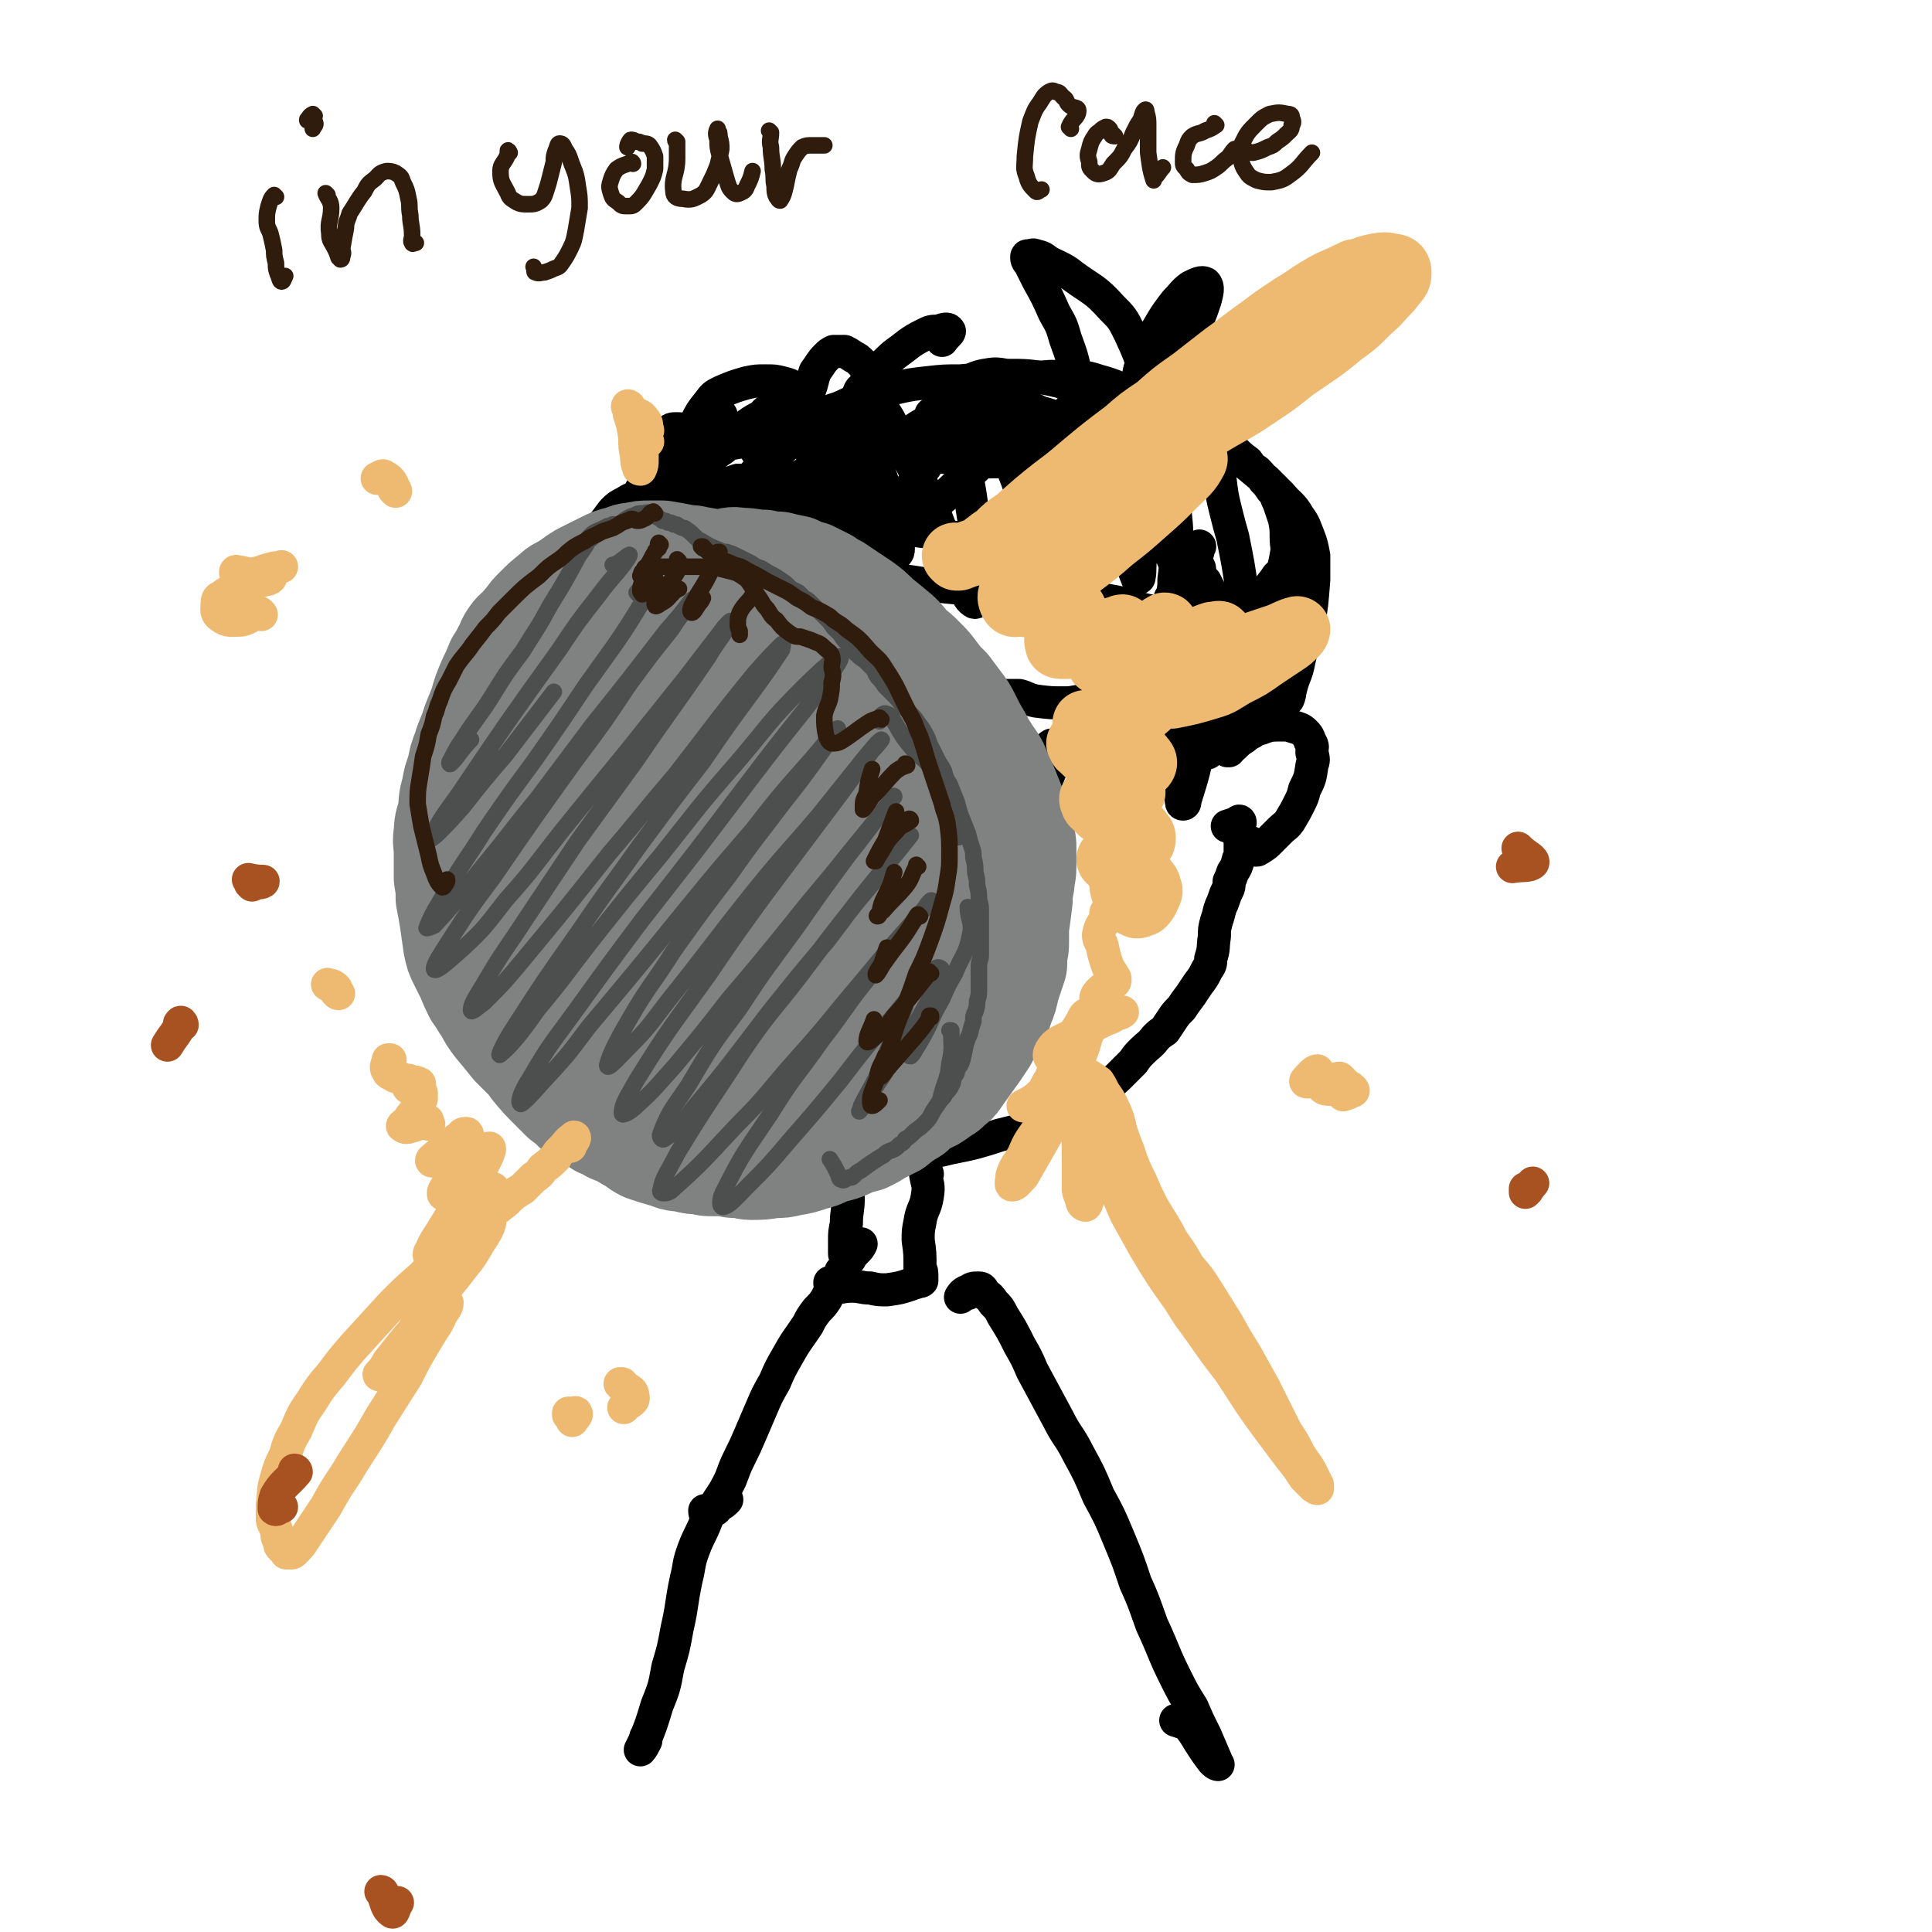 <svg viewBox='0 0 1050 1050' version='1.1' xmlns='http://www.w3.org/2000/svg' xmlns:xlink='http://www.w3.org/1999/xlink'><g fill='none' stroke='rgb(0,0,0)' stroke-width='18' stroke-linecap='round' stroke-linejoin='round'><path d='M530,385c0,0 0,-1 -1,-1 -2,2 -4,4 -3,4 0,0 2,-2 5,-4 3,-3 3,-3 7,-5 4,-1 4,0 8,-1 4,0 4,0 8,0 4,1 4,2 9,3 8,1 8,1 16,1 5,0 5,-1 10,-1 5,-1 5,-1 10,-1 4,-1 4,-1 8,-1 4,-1 4,-1 8,-1 2,0 3,0 5,0 2,1 2,1 4,3 1,0 1,0 1,1 -1,1 -2,1 -4,3 '/><path d='M569,409c0,0 -1,0 -1,-1 1,-1 4,-4 4,-3 -2,3 -5,5 -9,10 -1,1 0,2 -1,3 0,3 0,3 0,5 1,1 1,2 2,3 1,1 1,2 2,1 2,-2 3,-3 4,-6 1,-2 1,-3 1,-5 0,-2 0,-3 -1,-5 0,-1 -1,-1 -1,0 -2,0 -2,1 -4,2 '/><path d='M381,386c0,0 -2,0 -1,-1 1,-1 2,-1 4,-1 1,0 1,0 3,1 2,0 2,0 4,0 4,1 4,1 8,1 3,0 3,0 6,1 2,0 2,0 5,0 2,0 2,0 4,0 2,0 2,-1 3,0 2,0 2,0 4,0 1,0 1,1 2,1 '/><path d='M403,407c0,0 0,-1 -1,-1 0,0 0,1 -1,2 -1,2 -2,2 -3,4 -1,3 -1,3 -2,6 0,3 0,3 1,5 0,2 0,3 2,4 1,1 3,1 4,0 2,-1 1,-2 2,-4 1,-4 1,-4 1,-9 0,-1 0,-2 -1,-2 0,0 0,1 -1,1 '/><path d='M449,453c0,0 -1,0 -1,-1 0,0 0,0 0,0 -3,-1 -3,-1 -6,-1 -2,0 -2,1 -4,2 -2,1 -2,1 -3,3 -2,2 -2,2 -3,5 -2,2 -2,3 -3,5 -2,3 -2,3 -3,6 -1,4 -1,5 -1,9 -1,2 -1,2 0,5 0,2 0,2 1,5 2,2 2,2 4,5 1,1 2,1 3,2 2,1 2,0 4,1 1,0 1,1 3,0 1,0 1,0 2,-1 2,-3 2,-3 4,-5 0,-1 0,-1 0,-2 '/><path d='M431,537c0,0 -1,-1 -1,-1 -2,2 -4,4 -4,5 0,1 2,0 4,-1 4,-1 4,-2 8,-3 3,0 3,0 7,0 4,0 4,1 8,1 4,1 4,1 8,1 6,1 6,1 11,0 4,0 4,0 7,-2 4,-1 4,-1 7,-2 4,0 5,-1 8,0 2,0 3,1 3,2 0,1 -1,2 -2,3 '/><path d='M348,426c0,0 0,-1 -1,-1 0,0 1,0 1,1 1,3 2,3 2,6 -1,6 -3,6 -6,13 -1,3 0,3 -1,7 0,4 0,4 0,8 0,4 0,4 0,8 0,8 0,8 1,15 1,6 0,6 2,11 1,9 1,9 4,17 1,5 1,5 3,10 2,4 2,4 4,8 2,5 2,5 4,9 2,5 2,5 4,9 2,5 2,5 4,9 3,5 3,5 6,9 4,7 4,7 8,13 2,4 2,4 5,7 4,5 4,5 9,8 3,3 3,3 6,5 4,2 4,2 8,5 4,3 4,3 8,6 5,3 5,3 10,6 5,3 4,3 10,6 6,3 6,3 13,4 5,2 5,1 9,2 5,0 5,0 9,0 7,1 7,1 13,2 5,0 5,0 9,-1 5,0 5,0 10,-1 5,-1 5,-1 10,-2 4,-1 4,-1 9,-2 5,-1 5,-1 9,-2 7,-2 7,-2 13,-4 4,-1 4,-1 8,-2 4,-1 4,-1 8,-3 6,-1 6,-1 12,-4 4,-1 4,-1 8,-3 3,-2 3,-2 6,-4 3,-2 3,-2 6,-4 3,-2 3,-2 6,-3 3,-2 3,-2 5,-4 4,-3 4,-3 8,-7 3,-3 3,-3 6,-6 2,-3 2,-3 5,-6 3,-3 4,-3 7,-7 2,-2 2,-2 5,-4 2,-3 2,-3 4,-6 2,-3 2,-3 5,-6 2,-3 2,-3 5,-7 2,-3 2,-3 4,-6 3,-4 3,-4 5,-8 2,-3 2,-3 2,-6 2,-6 1,-6 2,-12 0,-4 0,-4 1,-8 1,-3 1,-3 2,-7 1,-3 1,-2 2,-5 1,-3 1,-3 2,-5 1,-2 1,-2 1,-5 1,-2 1,-2 2,-5 2,-3 2,-3 3,-7 1,-2 1,-2 1,-4 0,-3 0,-3 0,-6 0,-1 0,-1 -1,-3 0,-2 0,-2 0,-4 0,-1 0,-1 0,-2 1,-1 1,-1 1,-1 0,-1 -1,-1 -1,0 -3,1 -3,1 -6,2 '/><path d='M668,408c0,0 -1,0 -1,-1 0,0 0,1 0,1 5,-3 4,-4 9,-7 4,-3 4,-4 9,-5 5,-2 6,-2 11,-2 4,0 4,0 7,1 3,1 4,1 6,3 2,2 2,2 3,5 2,3 1,3 1,6 1,4 1,4 0,7 -1,7 -1,7 -4,13 -1,4 -1,4 -3,8 -2,4 -2,4 -5,9 -2,3 -3,3 -5,5 -3,3 -3,3 -6,6 -2,2 -2,2 -5,4 -1,0 -1,1 -2,1 0,0 -1,0 -1,0 -1,-2 -1,-2 -2,-4 '/><path d='M345,397c0,0 -1,-1 -1,-1 2,-2 6,-3 5,-4 0,-1 -5,2 -7,0 -1,-1 0,-2 0,-4 0,-4 0,-4 0,-7 0,-4 1,-4 2,-7 0,-4 0,-4 1,-7 0,-3 0,-3 0,-6 1,-3 1,-3 1,-7 1,-4 1,-4 3,-8 0,-3 0,-3 1,-5 1,-2 2,-2 3,-5 0,0 0,0 1,-1 0,-1 0,0 1,-1 0,0 1,-1 0,-1 0,0 -1,0 -1,1 '/><path d='M381,303c0,0 0,0 -1,-1 -2,-1 -2,-2 -4,-2 -5,0 -5,1 -10,1 -4,0 -4,-1 -8,0 -6,0 -6,1 -12,2 -3,1 -3,1 -7,2 -3,2 -3,1 -6,3 -3,1 -3,2 -5,3 -2,2 -2,2 -4,4 -1,2 -1,2 -3,4 0,0 -1,1 -1,1 -1,-1 -1,-1 -1,-2 0,-2 0,-2 0,-4 1,-5 1,-5 2,-10 1,-4 1,-4 3,-8 1,-5 1,-5 3,-10 3,-4 3,-4 6,-8 3,-3 3,-3 7,-5 3,-2 3,-2 7,-2 3,-1 4,-1 7,0 1,0 1,1 2,2 1,1 1,1 1,2 -1,0 -2,0 -2,0 -2,-1 -2,-1 -3,-3 -1,-2 -1,-2 -1,-4 -1,-4 -1,-4 0,-7 0,-5 0,-5 1,-9 1,-4 1,-5 4,-9 2,-4 3,-5 7,-8 2,-2 2,-2 5,-2 4,0 4,1 7,3 1,1 1,1 1,3 1,2 1,2 0,3 0,1 0,1 0,1 0,0 0,0 0,-1 0,-3 -1,-3 0,-5 1,-4 1,-4 2,-7 3,-6 3,-6 7,-11 3,-4 3,-4 7,-6 7,-3 7,-3 14,-5 5,-1 5,-1 10,-1 5,0 5,0 9,1 4,1 4,1 7,3 2,1 2,1 4,2 1,1 1,2 2,2 0,0 1,0 1,0 1,-3 1,-3 2,-6 1,-4 1,-4 2,-7 3,-4 3,-5 6,-8 2,-2 2,-2 4,-3 3,0 3,0 6,0 2,1 2,1 5,3 2,1 2,1 4,3 2,2 1,2 3,3 2,2 2,3 4,2 2,0 2,-1 4,-3 4,-3 4,-4 8,-7 7,-5 7,-6 15,-10 4,-2 4,-2 8,-2 3,-1 5,-2 6,0 0,1 -2,2 -4,5 '/><path d='M392,304c0,-1 -1,-1 -1,-1 0,-1 0,0 1,0 2,3 2,4 5,5 5,2 6,2 11,3 5,1 5,0 10,1 7,0 7,0 13,0 6,1 6,1 13,1 11,0 11,0 22,1 9,0 9,0 17,1 15,1 15,2 31,4 11,1 11,1 22,2 12,1 12,1 24,1 12,1 12,1 24,2 11,1 11,1 22,3 10,2 9,3 19,5 8,2 8,3 16,5 9,2 9,2 17,4 4,1 5,2 7,0 2,-1 3,-3 3,-5 -1,-5 -3,-4 -6,-8 -4,-6 -4,-6 -7,-12 '/><path d='M526,211c0,0 -1,0 -1,-1 -1,-1 -1,-1 0,-2 4,-2 5,-3 10,-4 6,-1 6,-1 12,0 11,0 12,0 23,2 9,2 9,2 17,6 8,3 8,3 15,7 6,5 6,5 12,10 5,4 5,4 9,9 3,4 5,5 4,9 0,4 -2,5 -6,8 -4,2 -5,0 -11,1 '/><path d='M417,225c0,-1 0,-2 -1,-1 -1,1 -1,2 -1,4 -1,7 -3,8 -2,15 2,11 3,11 8,21 4,11 4,11 9,22 5,10 4,10 10,19 3,5 2,7 7,10 1,1 4,0 4,-2 3,-7 3,-8 2,-17 0,-8 -1,-9 -3,-17 -3,-15 -4,-15 -8,-30 -3,-9 -3,-9 -5,-18 -1,-5 -2,-6 -1,-11 0,-1 1,-2 2,-2 2,1 3,2 5,6 5,6 5,6 9,13 8,14 7,14 15,28 4,9 4,9 8,19 4,6 3,7 7,13 2,2 4,4 5,4 2,-1 1,-4 1,-7 -1,-7 -1,-7 -3,-14 -2,-10 -3,-10 -6,-20 -4,-11 -4,-11 -8,-22 -3,-9 -4,-10 -5,-19 0,-4 1,-8 3,-8 3,0 5,3 8,8 6,8 6,8 10,17 10,19 10,19 19,38 5,13 5,13 10,26 4,9 4,9 8,18 2,5 2,7 5,9 1,1 2,0 3,-2 1,-6 0,-6 0,-13 -1,-19 -1,-19 -4,-38 -2,-15 -3,-15 -5,-29 -2,-15 -3,-16 -2,-30 0,-3 2,-5 4,-5 3,0 4,2 7,6 5,7 5,7 9,16 5,11 4,11 9,22 5,12 4,12 9,24 6,14 5,14 11,28 2,4 2,6 5,8 1,1 3,0 3,-2 2,-11 2,-12 2,-23 0,-13 -1,-13 -2,-26 0,-12 -1,-12 -1,-24 1,-7 0,-8 3,-15 2,-2 3,-4 6,-3 4,1 5,3 7,7 6,14 6,15 10,29 3,11 2,11 5,22 2,10 2,10 5,19 2,8 2,9 5,16 0,1 1,0 1,0 1,-5 0,-6 1,-11 0,-10 -1,-10 0,-20 0,-10 0,-10 2,-20 1,-6 0,-7 3,-12 2,-2 4,-3 6,-1 3,2 3,4 4,8 3,12 3,12 4,24 1,8 0,9 0,17 0,8 0,8 -1,16 0,4 0,4 -1,9 0,0 -1,1 -1,1 1,-1 1,-2 2,-3 2,-4 2,-4 4,-7 3,-6 3,-6 6,-12 1,-2 1,-2 3,-4 0,-1 1,-3 1,-2 0,0 -1,1 -1,3 -1,4 -2,4 -3,7 -1,5 -1,5 -2,10 0,6 0,6 -1,12 -1,6 0,6 -1,12 0,5 0,5 0,10 -1,7 0,7 -1,14 0,6 0,6 -1,11 0,7 -1,7 -1,14 -1,9 -1,9 -2,19 0,5 0,5 0,11 1,4 1,4 2,8 0,3 0,3 1,6 0,2 0,3 1,3 1,0 1,-1 1,-2 5,-16 5,-16 8,-32 3,-13 2,-13 5,-26 1,-8 1,-8 2,-15 1,-5 1,-5 3,-9 0,-1 0,-2 1,-2 0,1 0,3 0,5 -1,6 -1,6 -1,12 -1,9 -1,9 -2,17 -1,10 -1,10 -3,20 0,2 0,5 -1,4 -1,-1 -1,-3 -2,-7 -1,-8 -1,-8 -2,-16 -1,-10 -1,-10 -2,-20 -1,-12 -1,-12 -2,-24 -1,-9 -1,-9 0,-19 0,-5 0,-6 1,-11 1,-2 1,-4 2,-4 1,0 1,1 1,3 0,2 0,2 -1,5 -1,2 -1,3 -2,4 -1,1 -2,1 -3,1 -2,-2 -2,-3 -3,-6 -3,-5 -3,-5 -5,-10 -3,-7 -3,-7 -5,-14 -4,-8 -3,-8 -7,-16 -5,-10 -4,-11 -10,-20 -4,-6 -4,-6 -8,-10 -4,-4 -5,-4 -10,-7 -9,-5 -9,-5 -19,-9 -7,-3 -7,-3 -14,-5 -6,-3 -6,-3 -13,-4 -6,-1 -6,-1 -12,-1 -6,1 -6,1 -11,2 -5,1 -5,1 -10,2 -5,0 -5,0 -10,1 -1,1 -2,1 -3,1 0,1 0,2 1,2 4,3 5,3 10,5 5,3 6,2 12,4 7,1 7,1 14,2 8,1 8,0 15,1 6,0 6,0 11,1 4,1 5,0 7,2 1,1 1,2 0,3 -2,2 -3,2 -7,3 -6,2 -6,2 -12,2 -11,1 -12,1 -23,1 -9,0 -9,-1 -17,-2 -9,-1 -9,-1 -18,-2 -9,-1 -9,-1 -18,-2 -8,-1 -8,0 -16,-1 -6,-1 -6,0 -11,-3 -5,-2 -6,-2 -9,-6 -2,-1 -2,-2 -1,-4 1,-3 2,-3 5,-6 4,-3 4,-2 9,-4 6,-3 6,-3 12,-6 8,-2 8,-2 16,-4 9,-2 9,-2 18,-3 9,-1 9,-1 18,-1 9,-1 9,0 17,0 12,-1 12,-1 24,-2 7,0 7,-1 15,0 10,0 10,-1 19,2 11,3 11,4 21,9 4,2 4,3 8,5 5,2 5,2 9,4 5,2 5,2 9,4 5,2 5,2 9,4 6,3 6,3 11,7 3,2 3,2 6,4 4,4 4,4 8,7 2,3 2,3 5,5 2,2 2,2 4,5 2,2 2,2 4,5 2,2 2,2 3,5 1,2 1,2 2,5 1,3 1,3 2,6 1,5 1,5 1,10 0,5 1,5 0,10 -2,11 -3,11 -6,21 -2,9 -2,9 -4,18 -3,9 -3,9 -5,18 -2,7 -2,7 -4,14 -1,3 0,3 -2,7 0,0 -1,1 -1,1 0,-4 0,-5 1,-10 1,-7 1,-7 3,-13 2,-9 2,-9 5,-17 4,-10 4,-10 8,-19 1,-3 1,-3 3,-6 1,-1 2,-2 2,-2 0,2 -1,3 -1,6 -2,6 -2,6 -5,12 -3,9 -3,9 -7,18 -7,14 -7,13 -13,27 -3,6 -3,6 -5,12 -1,1 -2,3 -2,2 1,-2 1,-4 2,-8 3,-8 2,-8 5,-15 3,-11 2,-11 6,-22 3,-10 3,-10 7,-20 3,-6 3,-6 7,-11 1,-2 3,-4 4,-3 1,2 1,5 1,9 -1,6 -1,6 -3,13 -4,11 -4,11 -8,21 -1,5 -1,5 -4,10 -1,2 -1,4 -3,4 -1,0 -1,-1 -1,-3 -1,-5 -1,-5 -1,-10 -1,-8 0,-8 -1,-16 0,-9 0,-10 -2,-19 -2,-14 -2,-14 -5,-29 -2,-7 -2,-7 -4,-15 -2,-8 -2,-9 -3,-17 -1,-3 -1,-3 -2,-7 -1,-2 -1,-2 -1,-5 0,-1 -1,-2 0,-2 1,-1 2,-1 3,-1 3,1 3,1 5,2 4,2 4,2 8,4 6,5 6,5 12,10 4,4 4,4 8,8 5,6 6,5 10,12 3,4 3,5 5,10 2,5 2,6 3,11 0,7 0,7 0,13 -1,13 -1,13 -3,26 -2,9 -3,9 -5,18 -1,5 -1,5 -3,10 -1,3 -1,3 -2,7 -1,2 -1,4 -1,4 0,0 1,-2 1,-4 1,-5 1,-5 1,-9 1,-8 0,-8 1,-15 0,-9 0,-9 1,-17 1,-8 0,-8 1,-16 1,-5 1,-7 2,-10 1,-1 1,1 0,2 0,5 -1,5 -1,10 -3,12 -3,12 -5,24 -2,9 -2,9 -3,18 -1,6 -1,6 -1,13 -1,3 -1,4 -1,6 0,0 0,-1 0,-2 0,-5 0,-5 0,-9 1,-11 2,-11 3,-22 1,-7 1,-7 2,-15 1,-6 1,-6 3,-12 0,-1 1,-1 1,-1 1,3 0,4 0,7 -1,5 -1,5 -2,10 -1,6 -1,6 -3,11 -2,5 -2,5 -4,9 -1,3 0,3 -2,5 0,1 -2,1 -1,0 0,-1 1,-1 2,-3 '/><path d='M695,359c0,0 -1,-1 -1,-1 0,0 1,0 1,1 -1,2 -2,2 -2,5 -2,5 -2,5 -3,9 -2,5 -2,5 -4,11 -2,4 -2,4 -4,9 -1,3 -2,5 -2,5 0,1 1,-1 2,-2 2,-5 2,-5 3,-10 4,-12 4,-12 7,-24 3,-8 3,-8 6,-16 1,-4 2,-4 4,-8 1,-1 2,-1 3,-1 0,3 0,4 -1,8 -2,4 -2,4 -4,9 -2,4 -2,4 -4,7 -2,3 -3,3 -5,6 '/><path d='M619,260c0,0 0,-1 -1,-1 -4,-1 -5,1 -8,-1 -8,-5 -6,-9 -14,-15 -4,-2 -5,0 -10,-1 -9,-1 -9,-1 -18,-3 -6,-1 -6,-1 -12,-3 -7,-1 -7,-2 -14,-3 -7,-1 -7,-1 -15,-1 -8,0 -8,0 -15,1 -8,1 -8,1 -16,3 -8,2 -8,3 -15,5 -11,3 -11,3 -21,6 -6,3 -6,2 -12,5 -8,4 -8,4 -15,8 -3,3 -3,3 -7,6 -2,2 -2,2 -4,3 -2,1 -2,1 -3,0 -1,-1 -1,-1 -2,-3 -1,-3 0,-3 -1,-6 -1,-3 -1,-3 -2,-6 -1,-5 0,-5 -3,-9 -1,-2 -1,-3 -4,-4 -4,-1 -4,-1 -9,0 -4,0 -3,2 -7,4 -4,3 -4,3 -8,7 -5,3 -4,4 -9,7 -3,3 -3,3 -6,6 -1,1 -2,2 -2,1 0,-1 1,-2 3,-5 2,-4 3,-4 5,-7 4,-5 4,-5 7,-10 5,-7 5,-6 9,-13 1,-2 2,-3 2,-5 0,-1 -1,-1 -2,-1 -3,1 -3,2 -6,4 -6,4 -5,4 -10,9 -6,6 -6,6 -12,12 -6,7 -7,7 -13,15 -1,2 -2,3 -2,5 1,1 2,2 4,1 9,-4 9,-5 17,-11 8,-7 8,-7 16,-13 9,-7 9,-7 18,-13 8,-6 8,-6 17,-10 5,-3 5,-4 10,-4 2,0 4,1 3,3 -3,10 -4,11 -10,20 -6,10 -7,10 -14,19 -8,12 -8,12 -17,23 -3,4 -4,5 -6,6 -1,1 -1,-1 0,-3 3,-6 3,-6 8,-11 6,-9 6,-9 14,-16 8,-9 8,-9 18,-17 8,-7 8,-7 17,-13 8,-6 9,-7 18,-11 2,-1 5,-1 5,1 0,4 -1,6 -5,12 -4,8 -5,7 -11,14 -7,9 -7,9 -14,18 -7,7 -7,7 -13,15 -4,5 -5,5 -8,10 0,2 0,4 1,4 3,0 4,-2 7,-4 13,-9 12,-9 24,-19 10,-8 10,-8 21,-16 14,-11 14,-12 29,-21 6,-4 6,-4 13,-6 3,-1 5,-1 6,0 1,3 0,4 -2,8 -3,6 -3,6 -7,13 -5,8 -6,8 -11,16 -6,10 -6,10 -11,21 -1,3 -1,5 0,6 1,1 3,0 5,-2 10,-7 9,-8 18,-15 10,-8 9,-8 18,-16 9,-8 9,-9 18,-16 7,-6 7,-7 15,-11 4,-2 6,-3 9,-2 3,1 3,3 3,6 -1,12 -2,12 -6,23 -3,10 -3,10 -7,19 -2,8 -3,8 -5,16 -1,4 -2,7 -1,8 1,1 2,-2 5,-5 4,-5 4,-5 8,-10 6,-7 6,-7 13,-13 6,-6 6,-6 13,-11 5,-4 5,-4 10,-7 3,-2 3,-2 7,-4 1,0 1,0 1,0 -1,1 -1,1 -3,2 -3,1 -4,1 -7,0 -3,-1 -3,-1 -4,-4 -2,-3 -2,-4 -3,-8 -2,-5 -2,-5 -2,-10 -1,-6 -1,-6 -2,-12 -1,-7 0,-7 -2,-14 -2,-11 -2,-11 -6,-22 -2,-7 -2,-7 -6,-14 -4,-9 -4,-9 -9,-18 -2,-4 -2,-4 -4,-8 -1,-2 -2,-2 -2,-4 0,-1 0,-1 1,-1 2,0 2,-1 4,0 5,1 4,2 8,4 6,3 7,3 12,7 11,8 12,7 21,17 6,6 6,6 10,14 5,11 5,11 9,23 1,5 1,5 1,10 0,2 1,5 0,4 -1,-1 -3,-3 -4,-7 -1,-5 -2,-6 0,-12 2,-8 2,-8 6,-15 6,-10 6,-11 13,-20 4,-4 4,-5 8,-8 4,-2 6,-3 8,-2 2,2 1,5 0,9 -3,9 -3,9 -8,18 -7,14 -7,14 -15,27 -10,14 -11,14 -22,28 -8,12 -9,12 -17,24 -5,7 -6,9 -9,15 -1,1 1,-1 2,-2 3,-4 2,-4 6,-7 7,-7 7,-7 15,-14 5,-5 5,-5 10,-9 4,-3 3,-4 7,-6 1,-1 2,-2 1,-1 -1,3 -1,4 -3,7 -5,6 -5,6 -11,12 -11,12 -11,12 -22,23 -7,8 -7,8 -14,16 -4,6 -5,5 -8,12 -1,3 -1,6 1,7 2,2 4,0 7,-2 6,-4 6,-4 12,-9 6,-4 5,-4 11,-9 5,-3 5,-3 9,-7 2,-1 4,-2 4,-3 0,0 -2,1 -4,2 -5,2 -5,3 -11,4 -12,4 -12,4 -25,6 -10,2 -10,2 -21,1 -12,0 -12,-1 -23,-3 -12,-1 -12,-2 -24,-4 -10,-1 -10,-2 -20,-3 -8,-1 -8,-1 -15,-2 -4,0 -4,0 -8,0 -1,0 -1,0 -1,0 1,0 2,0 5,0 4,0 4,0 9,-1 2,0 2,0 3,-2 1,-1 2,-1 1,-2 -1,-2 -1,-2 -3,-2 -4,-2 -4,-2 -8,-3 -6,-1 -6,-1 -12,-2 -7,-1 -7,-1 -14,-1 -12,-1 -12,-2 -24,-1 -7,1 -7,1 -14,4 -8,4 -8,4 -16,9 -3,2 -3,2 -6,5 0,0 -1,1 0,1 1,-1 2,-1 4,-3 3,-2 3,-2 6,-5 4,-3 4,-3 7,-6 3,-3 3,-3 5,-7 2,-2 3,-4 3,-6 0,-1 -2,-1 -4,-1 -6,2 -6,2 -11,5 -5,3 -5,4 -10,7 -5,4 -5,4 -11,8 -4,2 -4,3 -9,5 -3,1 -4,2 -5,1 -1,0 -1,-2 0,-4 8,-12 9,-12 18,-23 3,-4 4,-4 7,-8 2,-1 4,-3 4,-3 0,1 -2,3 -4,5 -3,6 -3,6 -7,11 -4,6 -4,6 -7,13 -3,5 -3,5 -5,11 -1,3 -3,5 -1,6 4,2 6,2 12,0 8,-2 8,-3 15,-7 11,-6 10,-7 20,-12 15,-8 15,-9 29,-15 6,-2 7,-3 13,-2 3,0 4,1 6,4 3,3 2,3 3,7 0,5 -1,5 0,9 0,4 -1,5 1,8 4,5 5,6 11,9 3,2 4,1 8,2 '/><path d='M464,635c0,0 -1,-2 -1,-1 -2,5 -2,6 -3,13 0,2 1,2 1,4 0,7 -1,7 -1,14 -1,5 -1,5 -1,9 0,3 0,4 0,7 0,1 0,1 1,2 1,1 1,1 2,1 1,-2 1,-2 3,-4 2,-2 2,-2 3,-4 '/><path d='M504,638c0,0 -1,0 -1,-1 0,0 0,1 0,1 1,6 2,6 1,12 -1,7 -3,7 -4,14 -1,5 -1,5 -1,10 1,7 1,7 1,15 1,2 1,2 1,5 0,1 0,1 0,2 -1,1 -2,0 -3,1 '/><path d='M452,698c0,0 -1,-1 -1,-1 0,1 0,2 1,3 5,0 6,-1 11,-1 5,0 5,1 10,1 4,1 5,1 9,1 7,-1 7,-1 13,-3 2,-1 2,-1 4,-2 '/><path d='M458,692c0,0 -1,-1 -1,-1 0,0 1,0 0,1 0,1 0,1 -1,2 0,0 0,0 0,1 -1,2 -1,2 -2,4 -3,3 -3,3 -5,7 -2,3 -2,3 -5,6 -3,4 -3,4 -5,8 -6,9 -6,8 -11,17 -4,7 -4,7 -7,14 -4,7 -4,7 -7,14 -3,7 -3,7 -6,14 -3,7 -3,7 -6,13 -3,6 -3,7 -5,12 -3,6 -3,6 -7,12 -1,2 -1,2 -2,4 0,1 -1,1 -1,1 2,0 2,-1 4,-3 2,-1 2,-1 4,-3 '/><path d='M526,703c0,0 -1,-1 -1,-1 -2,1 -3,3 -3,3 0,0 2,-2 4,-3 2,-2 3,-2 6,-2 2,0 2,1 3,3 3,2 3,2 5,5 3,3 3,3 5,7 5,8 5,8 9,16 4,7 4,7 7,14 7,13 7,13 14,26 5,10 6,9 11,19 6,11 6,11 11,23 6,11 6,11 11,23 5,12 5,12 9,24 5,11 5,12 9,23 7,15 6,15 13,29 4,8 4,8 9,16 3,7 3,7 7,15 3,7 3,7 6,14 0,1 1,2 1,2 -1,0 -2,-1 -3,-2 -3,-4 -3,-4 -5,-7 -4,-6 -4,-7 -8,-12 -3,-2 -4,-2 -7,-3 '/><path d='M384,822c0,0 -1,-1 -1,-1 0,2 1,3 1,5 -3,8 -4,8 -7,16 -3,8 -2,8 -4,16 -3,14 -2,14 -5,27 -2,11 -2,11 -5,21 -2,11 -2,11 -6,21 -3,10 -3,10 -7,20 -1,2 -2,4 -2,4 1,-1 2,-3 3,-5 0,-1 0,-1 0,-2 '/></g>
<g fill='none' stroke='rgb(128,130,130)' stroke-width='60' stroke-linecap='round' stroke-linejoin='round'><path d='M388,312c0,0 -2,0 -1,-1 0,0 1,0 3,-1 3,-1 3,-2 6,-4 4,-1 4,0 7,0 6,0 6,1 12,1 4,1 4,1 8,1 4,1 4,1 9,2 4,2 4,2 8,3 4,2 4,2 8,4 4,3 4,2 8,5 6,4 6,4 12,8 4,3 4,3 8,7 5,4 5,4 11,9 3,3 3,3 6,7 4,3 4,3 7,6 4,4 4,4 7,8 3,4 3,4 7,8 3,4 3,4 6,8 3,4 3,4 5,8 3,6 3,6 6,11 2,4 2,4 4,7 3,5 4,5 6,10 2,5 2,5 4,9 2,5 2,5 4,10 1,5 1,5 3,10 1,3 1,3 2,7 1,3 1,3 1,6 0,5 0,5 0,10 0,5 -1,5 -1,9 -1,5 -1,5 -1,9 -1,8 -1,8 -2,15 0,4 0,4 0,8 0,3 0,3 -1,6 0,3 0,3 0,6 -1,3 -1,3 -2,6 -1,3 -1,3 -2,6 -1,5 -1,5 -3,10 -1,3 -1,3 -2,6 -1,2 -1,2 -3,5 -2,3 -2,3 -4,7 -2,3 -2,3 -4,6 -5,7 -5,7 -10,14 -2,3 -2,3 -5,5 -2,3 -3,2 -5,4 -4,3 -4,3 -9,5 -3,2 -3,2 -6,5 -5,3 -5,3 -10,7 -4,2 -4,2 -8,4 -3,2 -3,2 -7,4 -4,1 -4,1 -7,2 -4,2 -4,2 -7,3 -4,1 -4,1 -7,2 -4,2 -4,2 -8,3 -6,2 -6,2 -12,3 -4,1 -4,1 -9,1 -6,1 -6,1 -12,1 -3,0 -3,-1 -7,-1 -3,0 -3,0 -7,-1 -3,0 -3,0 -6,0 -4,0 -4,0 -7,-1 -4,0 -4,0 -8,-1 -4,-1 -5,0 -9,-2 -7,-2 -7,-2 -13,-4 -4,-2 -4,-3 -8,-5 -5,-3 -5,-3 -10,-5 -3,-2 -3,-2 -6,-3 -3,-2 -3,-2 -6,-4 -3,-2 -3,-2 -7,-4 -3,-3 -3,-3 -7,-6 -3,-3 -3,-3 -6,-6 -5,-5 -5,-5 -10,-11 -2,-3 -2,-3 -5,-6 -3,-3 -3,-3 -6,-6 -4,-5 -4,-5 -9,-11 -3,-4 -3,-4 -5,-8 -3,-4 -3,-5 -6,-9 -2,-4 -2,-4 -4,-9 -2,-4 -2,-4 -4,-8 -2,-4 -2,-4 -3,-9 -1,-7 -1,-7 -2,-14 -1,-6 -1,-6 -2,-11 0,-5 0,-5 -1,-11 0,-7 0,-7 0,-14 0,-5 -1,-5 0,-10 0,-6 1,-6 2,-11 1,-6 0,-6 2,-12 1,-6 1,-6 3,-11 1,-6 1,-6 3,-11 2,-7 3,-7 5,-14 2,-5 2,-5 4,-10 2,-7 2,-7 5,-14 2,-4 2,-4 4,-9 2,-3 2,-3 4,-7 2,-3 1,-3 3,-6 2,-3 2,-3 5,-5 2,-3 2,-3 4,-5 2,-3 2,-3 5,-6 4,-4 4,-4 9,-8 3,-3 3,-2 6,-4 5,-3 4,-3 9,-6 6,-3 6,-3 12,-6 4,-2 4,-2 8,-3 4,-1 4,-2 8,-2 4,-1 4,-1 8,-1 3,0 4,0 7,0 6,1 6,1 11,2 4,1 4,0 7,1 6,1 6,1 11,2 4,1 4,1 7,2 4,2 4,2 7,4 4,1 4,2 7,4 4,2 4,2 7,5 4,2 4,2 7,5 6,3 6,3 11,7 4,3 4,3 7,6 4,3 4,3 7,7 5,6 5,6 10,12 3,5 3,5 6,10 3,6 3,5 6,11 3,7 3,7 4,14 2,8 2,9 2,17 1,9 1,9 -1,18 -3,16 -3,15 -8,31 -3,12 -3,12 -8,24 -4,12 -3,12 -10,23 -10,16 -10,17 -22,31 -8,10 -9,10 -19,17 -10,7 -10,8 -21,12 -10,4 -11,4 -21,3 -10,-1 -11,-2 -20,-8 -12,-7 -13,-7 -21,-17 -15,-19 -16,-20 -25,-42 -7,-16 -7,-17 -8,-34 -1,-22 -1,-23 3,-45 3,-14 4,-14 11,-26 6,-10 7,-11 16,-17 9,-6 11,-6 21,-6 12,0 13,0 24,5 11,4 12,4 22,13 10,9 12,10 17,22 8,23 8,24 10,48 2,19 1,20 -2,39 -3,18 -3,19 -10,36 -9,19 -9,21 -22,36 -6,6 -8,6 -17,6 -10,0 -11,-1 -20,-6 -12,-7 -13,-7 -22,-18 -12,-14 -14,-14 -21,-32 -13,-32 -14,-33 -19,-67 -4,-20 -3,-22 1,-42 4,-16 3,-20 15,-31 17,-14 21,-14 43,-17 17,-3 18,-2 35,4 17,5 19,5 32,17 15,13 16,14 24,32 8,19 7,21 8,41 1,20 2,21 -5,39 -8,22 -10,23 -26,39 -8,9 -11,14 -22,12 -28,-6 -33,-9 -57,-29 -15,-12 -13,-15 -21,-34 -9,-19 -9,-20 -12,-42 -2,-19 -3,-21 1,-40 4,-15 4,-18 15,-28 11,-10 14,-12 30,-12 28,0 31,1 58,12 19,7 21,8 34,23 17,21 18,23 28,48 5,16 3,18 2,35 -1,16 -1,17 -8,31 -7,14 -7,15 -18,25 -11,10 -12,11 -27,16 -14,5 -15,6 -30,4 -15,-1 -18,-1 -30,-11 -22,-18 -24,-20 -37,-45 -9,-18 -11,-21 -8,-41 3,-29 4,-34 21,-57 12,-15 18,-13 37,-18 21,-6 23,-6 44,-4 22,2 23,3 43,12 18,8 19,8 33,22 12,13 12,15 17,31 5,17 6,19 1,35 -7,26 -8,27 -23,49 -10,14 -11,16 -26,22 -19,8 -22,9 -42,6 -15,-2 -16,-5 -29,-14 -14,-12 -16,-13 -25,-30 -10,-17 -11,-19 -14,-39 -3,-18 -3,-20 3,-37 6,-15 7,-19 20,-26 20,-10 24,-10 48,-10 17,1 18,3 34,12 14,8 17,8 25,23 12,21 12,24 14,48 1,17 -1,18 -7,34 -7,17 -7,18 -19,32 -12,15 -13,16 -30,27 -16,10 -17,12 -36,15 -17,3 -21,6 -37,-3 -28,-15 -30,-18 -51,-44 -16,-20 -15,-23 -23,-49 -9,-25 -11,-26 -12,-53 0,-32 0,-34 8,-64 5,-16 7,-16 17,-29 10,-12 11,-13 25,-20 14,-8 15,-9 31,-9 15,-1 17,-1 31,6 15,8 17,8 26,23 15,24 15,26 21,55 5,19 5,21 1,41 -5,29 -6,30 -18,56 -8,16 -9,17 -22,29 -10,9 -11,11 -24,12 -11,2 -14,0 -24,-6 -13,-9 -13,-11 -21,-25 -12,-18 -12,-19 -18,-40 -7,-24 -12,-25 -9,-49 6,-42 5,-52 28,-84 10,-14 20,-10 38,-9 13,1 16,4 25,13 12,12 12,14 17,30 6,19 6,20 5,41 0,21 -1,21 -6,42 -4,18 -4,19 -12,35 -5,11 -5,16 -13,20 -7,3 -12,1 -17,-5 -8,-10 -7,-13 -10,-28 -5,-33 -6,-34 -7,-68 0,-18 -1,-20 6,-37 3,-8 7,-12 14,-11 9,0 12,5 18,13 8,13 8,15 12,30 5,18 5,18 7,37 1,27 1,28 -1,55 0,13 -1,13 -3,25 -1,3 -3,8 -3,6 -3,-9 -3,-15 -3,-30 -1,-21 -1,-21 -1,-42 1,-21 0,-21 2,-42 1,-11 0,-15 4,-21 1,-2 4,2 5,5 3,12 3,13 3,26 0,28 -2,28 -3,56 0,17 -3,18 0,34 1,14 1,18 8,27 4,4 8,2 14,-1 9,-3 8,-7 17,-10 9,-4 10,-2 19,-4 '/></g>
<g fill='none' stroke='rgb(77,78,78)' stroke-width='9' stroke-linecap='round' stroke-linejoin='round'><path d='M322,292c0,0 -1,-1 -1,-1 2,-2 3,-2 5,-3 0,0 -1,1 -1,1 1,0 2,-1 3,-2 1,0 1,0 2,-1 1,0 2,0 3,-1 1,0 1,0 3,0 2,-1 2,-1 3,-2 3,-2 3,-2 6,-3 2,-1 2,-1 4,-1 2,0 2,-1 5,0 2,0 2,1 3,2 2,1 2,1 3,2 2,0 2,0 3,1 2,0 2,0 3,1 2,0 2,0 3,1 2,1 2,1 3,1 3,2 3,2 5,4 2,2 2,2 4,3 5,3 5,3 10,5 2,1 2,1 4,1 3,1 3,1 5,2 2,1 2,1 4,2 2,1 2,1 4,2 3,2 3,2 6,3 3,2 3,2 5,3 2,1 2,1 5,3 3,2 3,2 6,5 2,1 2,1 4,2 2,2 2,2 3,3 2,1 2,1 4,3 1,1 1,1 3,3 2,2 2,2 4,4 3,3 3,3 5,6 2,2 2,2 4,4 1,2 1,2 3,4 3,3 3,3 5,6 2,2 2,2 5,4 2,2 2,2 4,4 2,2 1,2 3,5 2,2 2,2 4,5 2,2 2,2 4,4 3,3 3,3 6,7 2,2 2,2 4,4 2,2 2,2 4,5 3,4 3,4 5,8 1,3 1,3 2,5 1,2 1,2 2,4 1,2 1,2 2,4 2,3 2,3 3,5 1,4 1,4 3,7 2,5 2,5 4,10 1,4 1,4 2,7 2,5 2,5 4,10 1,4 1,4 2,7 1,3 1,3 1,6 1,4 1,4 1,8 1,4 1,4 1,7 1,4 1,4 1,8 1,3 1,3 1,7 0,5 0,5 0,10 0,3 0,3 0,5 0,4 0,4 0,8 0,3 -1,3 -1,6 0,3 0,3 0,6 0,3 0,3 0,7 0,3 0,3 -1,6 0,3 0,3 -1,6 -1,2 -1,2 -1,5 -1,3 -1,3 -2,7 -1,2 -1,2 -2,5 -1,4 -1,5 -2,9 -1,3 -1,3 -3,5 0,3 0,2 -2,5 0,2 0,2 -1,4 -1,2 -1,2 -3,4 -1,2 -1,2 -3,4 -2,3 -2,3 -4,6 -2,4 -2,4 -5,7 -3,3 -3,2 -6,5 -2,2 -2,2 -4,3 -1,2 -1,2 -3,3 -2,2 -2,2 -4,3 -3,1 -3,1 -5,3 -2,1 -2,1 -5,3 -3,2 -3,2 -7,5 -2,1 -2,1 -4,3 -1,1 -1,1 -3,1 -2,1 -2,2 -4,1 -1,0 -1,-2 -2,-4 -2,-4 -2,-4 -4,-7 '/><path d='M321,293c0,0 -1,-1 -1,-1 0,0 0,0 0,1 -2,5 -3,5 -6,10 -7,13 -7,13 -15,26 -7,13 -7,12 -15,25 -9,12 -9,12 -17,25 -7,11 -8,11 -15,22 -4,6 -4,6 -7,12 -1,1 -1,3 0,2 5,-5 5,-7 11,-13 '/><path d='M334,308c0,0 -1,-1 -1,-1 0,0 0,0 1,0 4,-2 9,-7 8,-5 -3,6 -9,11 -17,22 -11,14 -11,14 -21,29 -28,39 -28,39 -55,79 -8,11 -11,15 -15,24 -1,1 2,-1 4,-3 7,-7 7,-7 14,-15 11,-14 11,-14 23,-28 13,-17 13,-17 26,-34 '/><path d='M347,323c0,0 -1,-1 -1,-1 1,-1 2,-3 4,-2 1,0 2,2 1,4 -15,25 -16,25 -33,49 -14,21 -14,21 -28,41 -14,19 -14,19 -27,38 -10,16 -11,16 -21,33 -5,9 -7,11 -10,19 -1,1 2,0 4,-1 15,-16 14,-17 28,-34 14,-17 14,-18 28,-35 15,-20 15,-20 30,-40 20,-25 20,-25 40,-51 7,-8 7,-8 14,-17 0,0 0,0 0,0 -5,8 -6,8 -11,16 -12,15 -12,15 -23,30 -14,21 -14,21 -29,41 -23,32 -23,32 -45,64 -12,16 -12,16 -23,33 -5,8 -10,15 -9,17 2,1 8,-5 15,-11 13,-12 13,-13 24,-27 16,-18 15,-18 30,-37 17,-21 17,-21 35,-43 16,-20 16,-20 32,-40 10,-13 10,-13 20,-26 2,-3 6,-7 5,-5 -2,5 -6,9 -12,19 -19,28 -20,28 -39,56 -16,22 -16,22 -32,44 -14,21 -14,21 -28,42 -11,17 -12,17 -22,34 -4,7 -8,12 -8,16 0,2 4,-2 7,-4 11,-11 11,-11 21,-23 24,-29 24,-29 47,-58 18,-21 18,-22 36,-43 21,-27 21,-28 43,-55 7,-8 9,-10 15,-16 1,0 0,2 0,3 -8,12 -8,12 -16,23 -14,19 -14,19 -27,38 -17,22 -17,22 -34,45 -17,24 -17,23 -34,48 -19,27 -19,27 -37,55 -3,5 -7,13 -5,11 5,-4 11,-11 20,-24 15,-18 15,-19 29,-37 19,-24 19,-24 38,-47 20,-25 20,-26 41,-50 18,-21 17,-22 36,-41 9,-9 20,-19 21,-17 0,3 -9,14 -19,28 -16,20 -16,20 -32,41 -28,37 -28,37 -57,74 -18,24 -18,24 -36,49 -13,18 -14,18 -25,37 -4,6 -7,13 -5,14 1,0 6,-5 12,-12 13,-14 13,-14 25,-30 26,-31 26,-31 52,-63 18,-22 18,-22 37,-44 14,-18 14,-18 29,-35 9,-10 14,-17 17,-20 2,-1 -4,6 -8,12 -10,14 -10,14 -21,28 -15,20 -15,19 -29,39 -16,21 -16,21 -31,42 -12,19 -13,18 -24,37 -7,12 -11,20 -12,25 0,3 6,-4 11,-9 12,-12 12,-13 22,-26 24,-30 23,-30 47,-60 17,-21 18,-21 35,-41 12,-15 12,-15 24,-30 5,-6 8,-10 10,-11 1,-1 -2,3 -5,6 -8,11 -8,11 -16,22 -21,28 -21,28 -42,56 -16,22 -16,22 -31,44 -20,28 -21,28 -39,57 -5,9 -8,13 -8,18 0,2 5,-1 8,-4 11,-10 11,-11 21,-22 15,-18 15,-18 29,-36 17,-20 17,-20 34,-41 15,-19 16,-19 31,-38 13,-16 14,-17 25,-31 0,-1 -1,0 -1,1 -12,15 -12,16 -24,31 -14,19 -14,19 -28,39 -16,22 -16,21 -31,44 -15,20 -15,20 -28,42 -8,12 -10,13 -15,26 -1,2 1,4 2,3 8,-5 9,-8 16,-17 21,-25 21,-26 41,-52 16,-20 16,-20 32,-39 18,-24 18,-24 37,-47 4,-5 8,-10 8,-10 0,0 -4,5 -8,9 -10,14 -10,14 -21,27 -15,19 -15,19 -30,39 -16,21 -17,20 -32,42 -18,28 -19,28 -36,56 -5,10 -8,13 -9,20 -1,2 4,2 6,0 18,-16 18,-17 35,-35 18,-18 17,-19 34,-38 17,-19 16,-19 33,-39 19,-23 22,-26 39,-45 1,-2 -2,1 -3,3 -14,17 -15,17 -28,35 -15,18 -14,19 -28,37 -14,20 -15,19 -28,40 -14,21 -15,21 -26,43 -2,4 -2,8 0,8 4,-1 7,-5 13,-11 12,-12 12,-12 23,-25 14,-16 14,-16 28,-33 13,-17 13,-17 27,-33 12,-14 12,-16 25,-28 1,-1 4,1 3,2 -5,13 -6,13 -13,26 -7,12 -7,12 -14,23 -6,9 -6,9 -12,18 -3,5 -4,7 -6,9 0,0 1,-2 1,-3 4,-8 4,-7 8,-15 8,-19 8,-19 16,-39 '/><path d='M478,392c0,0 -2,-1 -1,-1 2,-2 3,-4 5,-3 3,1 3,3 5,6 4,7 4,7 9,13 4,5 5,4 9,9 4,4 4,4 7,9 3,5 3,6 5,11 2,6 3,6 4,12 0,4 0,4 0,7 '/><path d='M527,494c-1,0 -1,-1 -1,-1 0,7 3,8 1,16 -2,10 -4,10 -8,20 -4,7 -4,7 -7,14 -4,7 -4,7 -7,14 -3,6 -3,6 -6,11 -2,3 -2,4 -4,6 -1,0 -1,0 -1,-1 '/><path d='M517,561c0,-1 0,-1 -1,-1 0,0 1,0 1,0 0,9 1,9 -1,18 -1,10 -3,10 -5,20 '/></g>
<g fill='none' stroke='rgb(238,186,113)' stroke-width='36' stroke-linecap='round' stroke-linejoin='round'><path d='M520,303c0,0 -1,-1 -1,-1 1,0 1,1 2,1 5,-2 6,-2 11,-4 5,-3 5,-4 10,-7 5,-5 5,-5 11,-9 10,-9 10,-9 20,-17 8,-6 8,-6 15,-12 12,-10 12,-10 24,-19 8,-7 8,-7 17,-13 9,-8 9,-8 19,-15 9,-7 9,-7 18,-14 10,-7 9,-7 19,-14 8,-6 8,-6 17,-12 10,-6 10,-7 21,-13 7,-3 7,-3 13,-6 6,-1 6,-2 11,-3 5,-1 6,-1 10,0 2,0 3,1 3,3 0,2 0,3 -2,5 -3,4 -3,4 -7,8 -4,5 -4,4 -9,9 -6,6 -6,6 -13,11 -12,10 -13,10 -26,19 -10,8 -10,8 -22,16 -12,8 -12,7 -25,15 -17,11 -17,11 -35,22 -8,5 -8,5 -16,11 -5,3 -5,3 -9,7 -1,1 -2,2 -2,2 2,0 4,0 7,-2 6,-2 6,-2 12,-5 12,-6 12,-6 23,-12 5,-2 5,-3 11,-5 1,0 3,0 2,1 -3,6 -5,7 -11,13 -8,8 -8,8 -16,15 -9,8 -9,8 -18,15 -8,7 -8,7 -16,13 -5,4 -5,4 -11,8 -1,0 -3,1 -2,1 3,-5 4,-7 10,-12 5,-7 5,-7 11,-13 8,-8 8,-8 16,-16 2,-2 4,-4 4,-4 0,0 -2,2 -3,3 -5,6 -5,6 -11,11 -7,7 -7,7 -14,14 -7,7 -7,7 -15,14 -5,4 -5,5 -11,9 -2,1 -4,2 -5,2 0,-1 2,-3 4,-6 7,-7 7,-7 14,-15 4,-5 4,-5 9,-10 3,-3 3,-3 6,-6 1,-1 2,-3 2,-3 0,0 -1,1 -2,2 -4,3 -4,3 -8,6 -6,5 -6,5 -11,10 -8,7 -8,6 -15,14 -4,3 -4,3 -6,7 -1,2 -1,3 0,5 1,2 2,1 5,1 8,1 8,1 16,2 4,0 4,0 7,1 3,0 3,-1 5,0 1,1 1,2 0,3 -1,3 -1,2 -3,5 -1,2 -2,2 -3,5 -2,2 -3,3 -2,6 0,1 1,1 3,1 4,0 4,0 7,-1 5,-1 5,-1 9,-3 5,-2 5,-2 9,-3 2,-1 2,-2 5,-2 1,-1 2,-1 2,-1 0,1 -1,2 -2,4 -2,3 -2,3 -4,5 -3,4 -3,4 -6,8 0,1 -1,2 0,2 1,1 2,0 4,-1 4,-1 4,-1 8,-3 5,-3 5,-3 9,-6 5,-3 4,-3 9,-6 2,-2 3,-3 5,-4 1,0 0,1 0,2 -3,4 -3,4 -7,8 -2,2 -2,2 -5,5 -2,2 -2,2 -3,4 -1,1 -1,2 -1,2 1,1 1,0 3,0 3,-1 3,-2 7,-3 5,-3 5,-2 10,-4 7,-3 7,-4 15,-6 4,-2 4,-2 7,-3 2,0 4,-1 4,0 1,1 -1,2 -2,3 -1,2 -2,2 -4,4 -1,1 -2,1 -3,3 -1,1 -1,1 -1,2 1,0 2,0 4,0 4,-1 4,0 8,-1 9,-2 9,-3 18,-6 6,-2 6,-2 12,-4 5,-2 6,-3 10,-4 0,0 0,1 -1,2 -3,3 -3,3 -6,5 -6,4 -6,4 -12,8 -7,5 -7,5 -15,9 -7,4 -7,5 -14,7 -10,3 -10,3 -20,5 -4,0 -4,0 -9,0 -3,-1 -3,0 -5,-2 -2,-1 -2,-2 -3,-3 0,-2 1,-2 2,-3 2,-1 2,-1 4,-1 2,0 2,0 3,1 2,1 2,2 2,4 -1,2 -1,3 -3,5 -5,5 -5,5 -10,9 -5,2 -5,2 -10,4 -4,2 -4,2 -8,3 -5,0 -5,0 -9,0 -1,0 -1,-1 -1,-2 1,0 2,0 4,0 8,3 8,3 15,8 7,5 7,6 12,12 1,1 1,2 0,3 -4,1 -5,1 -9,0 -4,0 -4,0 -8,-1 -5,-1 -5,-1 -9,-3 -3,-2 -3,-2 -6,-5 -1,-1 -2,-1 -2,-3 -1,0 0,0 1,0 2,1 2,1 4,2 5,5 5,5 10,9 4,3 4,3 7,6 3,4 3,4 6,8 0,1 1,2 0,2 -1,1 -2,1 -3,1 -3,0 -3,0 -6,0 -4,0 -4,0 -7,0 -2,0 -2,0 -4,1 -1,1 -2,1 -1,2 0,2 1,2 3,4 2,3 3,2 6,4 5,3 5,3 11,6 2,2 3,1 5,3 1,2 2,2 2,3 0,2 0,2 -1,3 -1,2 -2,2 -3,3 -3,1 -3,1 -5,2 -3,1 -3,1 -6,3 -1,0 -1,0 -3,1 0,0 0,0 0,0 1,1 1,1 3,1 2,0 2,0 4,0 1,0 1,0 3,0 1,0 1,0 1,0 1,0 1,1 0,1 0,1 0,1 -1,1 -2,1 -2,1 -4,1 -1,0 -1,0 -2,0 0,0 0,0 0,0 1,0 2,0 3,1 3,1 3,1 5,2 2,1 2,1 5,3 1,1 2,1 3,3 1,1 1,1 1,3 1,1 1,1 0,3 -1,2 -1,3 -3,5 -1,0 -2,1 -3,1 -2,-1 -3,-1 -4,-3 -2,-2 -2,-2 -3,-4 -1,-3 -1,-3 -1,-6 0,-1 1,-3 1,-3 0,0 -1,1 -1,3 '/></g>
<g fill='none' stroke='rgb(238,186,113)' stroke-width='18' stroke-linecap='round' stroke-linejoin='round'><path d='M602,497c0,0 -1,-1 -1,-1 0,0 1,0 1,0 -1,1 -1,2 -1,3 -2,4 -3,4 -4,9 0,3 1,3 2,6 1,5 1,5 3,11 1,2 1,2 3,5 0,1 1,1 1,2 0,1 0,2 -1,2 -1,1 -2,0 -3,1 -3,3 -4,3 -6,6 -1,2 0,2 0,4 0,2 0,2 2,3 2,2 3,1 6,2 2,0 2,0 4,0 1,0 2,0 2,0 0,0 -1,1 -3,1 -3,2 -3,2 -6,3 -4,2 -4,2 -8,4 -5,2 -5,1 -9,4 -4,2 -4,2 -8,4 -3,2 -3,2 -5,5 -1,2 -1,3 0,4 1,2 2,1 4,2 4,2 5,2 9,4 3,1 4,1 7,3 3,2 3,2 6,4 2,3 2,4 4,7 3,4 3,5 5,9 2,5 2,5 3,10 2,6 2,6 4,11 3,9 3,9 7,17 3,7 3,7 6,13 5,9 6,9 11,19 5,7 5,7 9,14 6,7 6,7 11,15 5,8 5,8 10,16 5,9 5,9 10,17 5,9 5,9 10,18 6,12 6,12 12,24 4,6 4,6 7,12 3,5 3,4 6,9 2,4 2,4 4,8 0,1 0,1 0,2 -1,0 -1,-1 -2,-1 -3,-3 -3,-3 -5,-5 -4,-6 -4,-6 -8,-11 -6,-8 -6,-8 -12,-16 -11,-15 -11,-16 -21,-31 -7,-9 -7,-9 -14,-19 -7,-10 -7,-9 -13,-19 -10,-14 -10,-14 -19,-29 -5,-9 -5,-9 -10,-18 -3,-7 -3,-7 -6,-14 -1,-3 -1,-3 -2,-6 -1,-1 -1,-2 -1,-2 1,1 2,1 3,3 4,6 3,6 7,12 3,5 3,5 5,9 2,4 2,5 4,7 0,1 0,0 0,-1 -1,-2 -1,-2 -3,-5 -3,-5 -3,-5 -5,-11 -5,-7 -5,-7 -9,-15 -5,-8 -4,-8 -9,-16 -3,-5 -3,-5 -6,-11 -2,-2 -2,-3 -4,-4 0,0 0,1 0,2 0,6 0,6 0,11 0,13 0,13 0,26 0,4 1,4 2,8 0,1 1,2 2,2 1,-1 1,-3 2,-5 2,-10 2,-10 3,-20 1,-9 0,-9 0,-17 0,-7 1,-7 -1,-13 -1,-5 -1,-7 -4,-9 -3,-1 -4,1 -7,2 -5,4 -5,4 -9,9 -5,6 -5,6 -10,12 -5,7 -5,7 -8,14 -3,5 -4,5 -6,11 0,2 -1,5 0,5 2,0 3,-2 6,-5 4,-7 4,-7 8,-14 8,-14 8,-14 15,-29 4,-10 4,-10 7,-20 3,-7 3,-7 5,-15 1,-4 1,-4 1,-8 0,-1 0,-2 -1,-2 -2,1 -2,2 -3,4 -5,8 -5,8 -10,16 -4,7 -4,7 -7,15 -3,5 -3,5 -5,11 0,3 -1,6 1,6 1,0 2,-2 4,-5 4,-5 3,-5 6,-10 4,-7 4,-7 7,-14 3,-6 3,-6 6,-12 2,-4 2,-5 4,-7 0,-1 0,0 0,1 -2,4 -2,4 -4,8 -6,8 -6,8 -11,16 -4,5 -4,5 -8,10 -3,3 -4,3 -8,7 -3,2 -3,2 -7,4 '/><path d='M310,623c0,0 -1,-1 -1,-1 0,0 1,1 1,0 1,-1 3,-4 2,-4 -1,1 -3,2 -5,5 -1,1 -1,1 -2,2 -2,2 -2,2 -3,4 -3,3 -3,3 -7,6 -2,3 -2,3 -5,5 -3,3 -3,3 -6,6 -5,3 -5,3 -9,7 -6,5 -7,5 -13,10 -6,6 -6,5 -13,11 -10,10 -10,10 -20,20 -8,7 -8,7 -16,15 -10,11 -10,11 -21,23 -6,7 -6,7 -12,15 -6,7 -6,7 -11,15 -5,7 -5,8 -8,15 -4,7 -4,7 -6,14 -3,6 -3,6 -5,13 -2,7 -1,7 -2,14 0,4 0,4 0,7 0,3 1,3 2,6 1,4 0,4 2,7 0,2 0,2 1,3 1,1 1,1 2,2 1,1 0,1 1,1 1,0 1,0 2,0 1,0 1,0 2,-1 3,-3 3,-3 5,-6 6,-9 6,-9 12,-18 5,-9 5,-9 11,-18 9,-15 10,-15 19,-31 7,-11 7,-11 14,-22 5,-10 5,-10 11,-20 4,-7 5,-7 8,-14 2,-3 3,-4 3,-6 0,-1 -2,0 -3,1 -6,4 -6,5 -11,10 -5,5 -5,5 -10,11 -4,5 -4,5 -8,10 -2,4 -4,6 -5,7 0,1 2,-2 4,-4 5,-6 5,-6 10,-13 6,-9 6,-9 13,-18 7,-10 8,-10 15,-19 6,-8 7,-8 12,-17 4,-6 7,-11 6,-13 0,-1 -4,4 -7,7 -8,9 -8,9 -16,18 -5,6 -5,6 -10,11 -2,3 -3,4 -5,7 0,0 1,-1 1,-1 2,-4 2,-4 5,-7 4,-6 4,-6 8,-13 8,-10 8,-10 15,-21 4,-6 4,-6 8,-12 2,-3 3,-5 3,-6 0,0 -2,2 -4,3 -4,5 -4,5 -8,9 -5,6 -5,6 -10,12 -4,4 -4,4 -8,9 -2,2 -3,3 -4,4 -1,0 -1,-2 0,-3 3,-7 4,-7 8,-14 5,-8 5,-8 9,-15 6,-10 6,-9 12,-19 2,-4 2,-4 3,-7 0,-1 0,-1 0,-1 -3,1 -3,2 -5,4 -4,3 -4,4 -7,7 -4,4 -4,4 -7,8 -3,3 -3,4 -6,6 0,0 0,-1 0,-1 1,-3 2,-3 3,-6 4,-7 4,-7 7,-13 2,-4 2,-4 3,-8 1,-2 1,-2 0,-4 0,-1 0,-1 -1,-1 -2,0 -2,1 -3,2 -3,2 -3,2 -5,4 -3,2 -3,2 -5,4 -3,2 -4,3 -5,5 -1,0 0,-1 0,-1 '/><path d='M233,611c0,0 -1,0 -1,-1 0,0 1,-1 0,-1 -3,0 -4,2 -8,3 -3,1 -4,1 -5,0 -1,0 1,-1 3,-3 1,-2 1,-2 3,-4 1,-2 1,-2 2,-4 1,-2 1,-2 2,-4 0,-1 0,-1 0,-3 -1,-1 -1,-1 -3,-2 -1,-1 -1,0 -2,-1 -1,0 -1,1 -1,0 -1,0 -1,0 -1,0 0,-1 0,-1 1,-1 1,-1 1,-1 3,-1 1,0 1,0 2,0 0,0 0,0 0,0 -2,-1 -2,-1 -4,-1 -2,-1 -2,-1 -4,-1 -4,-2 -4,-1 -7,-3 -2,-1 -2,-1 -2,-2 -1,-1 -1,-1 -1,-2 0,-2 1,-2 2,-4 0,0 -1,0 -1,0 '/><path d='M184,540c-1,0 -1,-1 -1,-1 -1,0 0,0 0,0 0,-1 0,-2 -2,-3 -1,-1 -2,0 -3,-1 '/><path d='M142,334c-1,0 -1,-1 -1,-1 -5,1 -5,3 -10,4 -5,0 -7,1 -11,-2 -3,-2 -2,-4 -2,-7 0,-3 1,-3 3,-4 2,-2 3,-2 6,-4 5,-2 5,-1 11,-3 3,-1 3,-1 6,-2 1,0 2,0 3,-1 0,0 0,0 0,0 -1,-1 -1,0 -3,-1 -3,0 -3,0 -6,-1 -3,0 -3,0 -7,-1 -2,0 -3,-1 -3,0 1,0 2,0 3,0 3,1 3,2 6,1 6,-1 6,-2 11,-3 3,-1 3,0 5,-1 '/><path d='M215,267c0,0 0,-1 -1,-1 0,0 1,1 1,1 -2,-4 -2,-6 -6,-8 -1,-1 -2,0 -4,1 '/><path d='M352,234c0,0 0,-1 -1,-1 0,0 1,1 1,1 -1,-3 0,-4 -2,-6 -2,-3 -3,-2 -6,-4 -2,-1 -1,-1 -2,-3 0,0 -1,-1 -1,0 1,1 1,2 1,4 2,6 2,6 3,13 0,5 0,5 1,10 0,3 0,3 1,6 0,1 1,1 1,1 1,-2 1,-3 1,-5 0,-3 0,-3 0,-6 0,-3 1,-3 0,-5 0,-1 0,-2 -1,-2 0,0 0,1 0,1 0,2 -1,4 0,4 1,1 2,-1 4,-2 '/><path d='M711,588c-1,0 -2,0 -1,-1 2,-2 4,-5 6,-5 2,2 1,6 3,9 1,1 2,1 4,1 1,-1 1,-1 2,-2 0,-1 0,-1 0,-2 1,-1 0,-1 1,-1 1,-1 1,-1 2,-1 2,2 2,2 4,4 2,1 2,1 3,2 0,0 1,1 0,1 -2,1 -2,1 -5,2 '/><path d='M310,769c0,0 -1,-1 -1,-1 0,0 0,1 0,1 2,0 4,-2 4,-1 1,1 -1,2 -2,4 '/><path d='M338,753c0,0 -1,-1 -1,-1 0,0 1,0 1,0 3,4 6,3 6,7 1,3 -3,3 -5,6 '/></g>
<g fill='none' stroke='rgb(169,82,33)' stroke-width='18' stroke-linecap='round' stroke-linejoin='round'><path d='M161,800c0,0 0,-1 -1,-1 0,0 1,0 1,1 -5,6 -7,6 -11,13 -1,3 -1,4 -1,7 1,1 2,0 3,-1 0,0 0,0 1,0 '/><path d='M99,557c0,-1 -1,-2 -1,-1 -1,0 0,1 -1,3 -3,5 -3,4 -6,9 '/><path d='M137,481c0,0 -1,-1 -1,-1 2,0 7,0 7,-1 -1,0 -4,0 -8,-1 '/><path d='M208,1029c0,0 -1,-1 -1,-1 0,0 1,0 1,1 2,5 2,8 5,10 1,1 1,-2 3,-5 '/><path d='M830,647c0,0 -1,-1 -1,-1 0,0 0,2 0,2 2,-2 2,-3 4,-5 '/><path d='M826,462c0,0 0,0 -1,-1 0,0 1,1 1,1 3,3 8,5 7,7 -2,2 -6,1 -11,2 '/></g>
<g fill='none' stroke='rgb(48,28,12)' stroke-width='9' stroke-linecap='round' stroke-linejoin='round'><path d='M382,298c0,0 -1,-1 -1,-1 0,0 1,0 1,0 2,2 2,3 5,4 5,4 6,3 12,6 4,1 4,1 7,3 6,3 6,3 11,6 4,2 4,2 8,4 4,2 4,2 8,5 4,2 4,2 8,5 5,2 5,2 10,5 4,4 5,3 9,7 7,5 7,5 13,12 4,4 5,4 8,9 8,12 7,13 14,26 3,5 2,5 5,11 2,6 2,6 4,13 2,6 2,6 4,12 2,6 2,6 4,12 1,5 2,5 3,11 1,8 1,8 1,16 0,7 0,7 -1,13 -1,7 -1,7 -3,14 -3,11 -3,11 -7,22 -3,8 -3,8 -7,16 -3,9 -3,9 -7,19 -4,10 -4,10 -7,20 -3,8 -3,8 -6,15 -2,5 -2,5 -4,10 -1,3 -1,3 -1,6 0,1 0,2 1,2 1,0 2,-1 4,-3 '/><path d='M506,553c0,0 -1,-1 -1,-1 0,0 1,0 1,0 -4,6 -4,6 -9,12 -7,8 -7,8 -14,16 -2,2 -2,3 -4,5 -1,0 -2,0 -2,-1 1,-5 2,-5 4,-10 '/><path d='M506,529c-1,0 -1,0 -1,-1 -1,0 0,1 0,1 -9,11 -9,12 -19,23 -5,7 -5,7 -12,13 -1,1 -3,2 -3,1 0,-4 2,-6 4,-12 '/><path d='M500,498c0,0 -1,-1 -1,-1 -1,0 0,1 -1,1 -8,14 -9,13 -18,26 -2,3 -2,4 -4,6 0,0 0,-1 0,-1 2,-4 3,-4 4,-8 1,-3 1,-3 2,-6 '/><path d='M499,471c0,0 -1,0 -1,-1 0,0 1,1 0,1 -3,5 -2,6 -6,11 -6,7 -6,6 -12,13 -2,1 -2,3 -3,3 -1,0 0,-1 1,-2 1,-5 1,-5 3,-9 3,-6 3,-6 5,-13 '/><path d='M495,446c0,0 0,-1 -1,-1 0,0 1,0 1,1 -4,3 -5,2 -8,6 -5,5 -5,6 -8,11 -2,3 -2,3 -3,5 0,0 -1,0 -1,0 3,-6 3,-6 6,-11 3,-8 3,-8 6,-16 '/><path d='M493,416c0,0 -1,-1 -1,-1 0,0 1,0 1,1 -3,1 -3,1 -6,3 -7,7 -6,7 -13,14 -2,3 -3,5 -5,7 0,0 0,-1 0,-2 0,-4 1,-4 2,-7 1,-7 1,-7 3,-13 '/><path d='M479,391c-1,-1 -1,-1 -1,-1 0,0 0,0 0,0 -2,1 -3,1 -5,2 -8,5 -8,6 -16,11 -2,1 -3,1 -5,1 -2,-1 -2,-2 -3,-4 -1,-5 -1,-6 -1,-11 1,-5 2,-5 3,-9 1,-5 1,-5 1,-9 1,-4 1,-4 0,-8 0,-3 1,-4 0,-7 -1,-2 -2,-2 -4,-4 -3,-3 -3,-2 -7,-4 -3,-1 -3,-1 -6,-2 -3,0 -3,0 -6,-2 -4,-3 -4,-3 -7,-7 -3,-2 -3,-3 -5,-6 -3,-3 -2,-3 -5,-7 -2,-3 -2,-3 -4,-6 -2,-3 -2,-3 -5,-5 -3,-2 -4,-2 -8,-3 -7,-2 -7,-1 -14,-2 -6,0 -6,0 -11,0 -7,0 -7,0 -14,0 -2,0 -2,-1 -4,0 -2,0 -2,1 -2,2 -2,1 -1,1 -2,3 '/><path d='M356,279c0,0 -1,-1 -1,-1 -3,1 -2,3 -5,4 -2,1 -2,1 -4,1 -1,0 -1,-1 -3,-1 -2,1 -2,1 -5,2 -3,2 -3,2 -5,3 -3,1 -3,1 -6,2 -5,3 -5,2 -9,5 -4,2 -4,2 -7,4 -4,3 -3,3 -7,6 -6,4 -6,4 -11,9 -8,6 -8,6 -15,13 -3,3 -3,3 -7,7 -3,4 -3,4 -7,8 -3,4 -3,4 -7,9 -4,6 -5,6 -9,12 -2,4 -2,4 -4,8 -3,5 -3,5 -5,11 -2,4 -1,4 -3,8 -1,5 -1,5 -3,10 -1,6 -1,6 -3,12 -1,7 -1,7 -2,13 -1,6 -1,6 -1,13 1,6 1,6 2,12 2,8 2,8 4,16 1,5 1,5 3,10 1,3 2,5 4,7 1,1 2,-1 3,-3 0,0 0,-1 0,-1 '/><path d='M359,296c0,0 -1,-1 -1,-1 -1,1 0,2 0,3 -1,1 -2,1 -2,2 -2,3 -2,4 -4,7 -1,3 -1,3 -2,6 -1,4 -2,5 -2,8 0,1 1,2 1,2 1,-1 1,-2 2,-3 3,-3 3,-3 5,-6 '/><path d='M369,305c0,0 0,0 -1,-1 0,0 1,1 1,1 0,2 1,3 0,4 -4,8 -6,7 -11,15 -1,2 -3,3 -2,5 0,1 2,0 3,-1 4,-2 4,-3 7,-6 1,-1 1,-1 3,-2 '/><path d='M391,301c0,-1 -1,-1 -1,-1 0,0 1,0 1,0 -2,5 -2,5 -4,9 -5,11 -6,10 -11,20 -1,2 -1,4 0,4 1,0 2,-2 4,-5 1,-1 1,-1 2,-3 '/><path d='M408,313c-1,0 -2,-2 -1,-1 0,3 3,5 3,9 -2,6 -5,6 -8,12 -1,3 -1,3 -1,6 0,2 0,2 1,4 0,0 0,1 0,2 '/><path d='M150,107c0,0 -1,-1 -1,-1 -2,2 -2,3 -3,6 -1,4 -1,4 -1,8 0,4 1,4 2,7 1,4 1,4 2,9 0,3 0,3 1,7 0,3 0,3 1,6 1,2 1,4 2,4 1,0 1,-1 2,-3 '/><path d='M171,63c0,0 -1,-1 -1,-1 -2,1 -2,2 -3,3 0,1 0,0 0,0 2,0 3,0 4,1 1,2 0,2 -1,4 '/><path d='M178,106c0,0 -1,-1 -1,-1 1,3 3,4 3,8 0,7 -2,7 -1,14 0,4 1,4 3,8 1,2 1,2 2,5 1,0 1,1 1,1 1,0 1,-1 1,-2 1,-2 0,-2 0,-4 1,-6 1,-6 2,-11 0,-4 1,-4 2,-8 4,-6 4,-7 8,-12 2,-4 2,-4 6,-7 2,-2 2,-3 6,-4 2,0 3,0 5,1 3,2 3,2 4,5 2,4 2,4 3,9 1,4 0,4 1,9 0,5 1,5 1,11 0,2 -1,3 0,4 0,1 1,0 2,0 '/><path d='M277,83c0,0 -1,-2 -1,-1 0,0 0,1 0,2 -2,5 -4,5 -4,9 0,6 1,6 4,12 1,3 2,3 5,5 2,1 3,1 6,1 3,0 4,0 7,-2 2,-2 2,-3 3,-6 1,-3 1,-3 2,-7 1,-4 1,-4 2,-8 0,-3 0,-3 1,-6 1,-2 1,-4 2,-4 2,0 2,1 3,3 2,3 2,3 3,6 2,6 3,6 4,14 1,6 1,6 1,12 -1,6 -1,6 -2,12 -1,5 -1,6 -3,10 -2,4 -2,4 -4,7 -2,3 -2,3 -5,4 -2,1 -2,1 -5,2 -2,0 -3,1 -5,0 -1,0 0,-1 -1,-3 '/><path d='M344,89c0,-1 -1,-1 -1,-1 0,0 1,0 0,0 -3,2 -4,1 -8,4 -2,3 -2,3 -3,6 -1,3 -1,4 0,7 1,3 1,3 4,5 2,2 2,2 5,2 3,0 3,0 5,-2 4,-4 4,-5 7,-10 2,-4 2,-4 3,-8 0,-3 0,-3 0,-7 -1,-3 -1,-3 -3,-6 -1,-1 -2,-1 -4,-1 -1,-1 -2,-1 -3,-1 -2,-1 -2,-1 -3,-1 -1,0 0,1 -1,1 -1,2 -1,2 -1,3 '/><path d='M368,77c0,0 -1,0 -1,-1 0,0 1,1 1,1 0,4 0,4 0,9 0,9 -3,10 -2,18 0,3 2,4 5,4 5,1 6,0 10,-2 3,-2 3,-3 5,-7 2,-4 2,-4 4,-9 1,-4 1,-4 2,-9 0,-3 0,-3 -1,-7 0,-2 0,-2 -1,-3 0,-1 0,-1 0,-1 -1,2 -1,3 0,6 0,4 0,4 1,8 2,7 2,7 4,14 1,3 1,4 3,6 1,1 2,2 4,1 2,-1 3,-1 4,-4 2,-4 2,-4 3,-8 '/><path d='M419,72c0,0 0,0 -1,-1 0,0 1,1 1,1 0,4 -1,4 0,8 0,6 1,6 1,12 1,5 0,5 1,9 0,3 0,4 1,6 1,1 1,2 2,2 2,-3 2,-4 3,-8 1,-5 1,-5 2,-9 2,-4 1,-4 3,-7 2,-3 2,-3 4,-5 2,-1 3,-1 5,-1 4,0 4,0 7,0 '/><path d='M582,70c0,-1 -1,-1 -1,-1 2,-5 5,-5 5,-9 0,-2 -3,-1 -5,-3 -2,-2 -1,-3 -3,-4 -2,-2 -2,-3 -4,-3 -2,-1 -2,-1 -4,0 -3,2 -3,3 -5,6 -3,4 -3,5 -5,10 -2,9 -2,9 -3,19 0,6 -1,6 1,11 1,4 2,5 5,8 1,1 2,-1 3,-1 '/><path d='M606,74c0,0 -1,-1 -1,-1 0,0 1,1 1,1 -1,0 -2,0 -2,-1 -1,-1 0,-2 -1,-3 -1,-1 -1,-1 -2,-1 -2,1 -2,1 -3,2 -1,1 -2,1 -3,3 -2,3 -2,3 -3,7 -1,3 -1,4 0,7 0,3 0,3 2,5 2,2 3,2 6,1 3,-1 3,-2 5,-5 4,-4 4,-4 6,-8 3,-4 3,-4 5,-9 2,-4 2,-4 4,-7 1,-3 1,-4 2,-5 1,-1 1,0 1,1 1,3 1,4 1,7 0,8 0,8 0,15 1,7 1,9 3,15 0,0 0,-1 1,-2 2,-2 2,-3 4,-5 '/><path d='M661,68c0,0 -1,-1 -1,-1 0,0 1,1 1,1 -3,2 -3,2 -6,3 -3,2 -4,1 -7,3 -2,2 -2,2 -3,5 -2,4 -2,5 -2,9 0,2 0,2 2,4 1,2 1,2 3,3 3,0 4,0 7,-1 3,-1 3,-1 6,-3 3,-2 3,-3 6,-5 2,-2 2,-3 4,-5 '/><path d='M675,83c0,0 -1,-1 -1,-1 1,-1 1,0 2,0 3,0 3,1 5,1 4,-1 4,-1 8,-3 3,-1 3,-1 5,-3 3,-2 3,-2 5,-4 2,-2 3,-2 3,-5 1,-1 1,-2 0,-4 0,-1 0,-2 -2,-2 -5,-1 -5,-1 -10,0 -4,2 -4,2 -7,5 -5,5 -5,5 -8,11 -1,3 -1,4 -1,7 1,4 1,5 3,8 2,3 2,3 6,5 4,1 4,1 8,1 5,-1 6,-1 10,-4 7,-5 6,-6 12,-12 '/></g>
</svg>